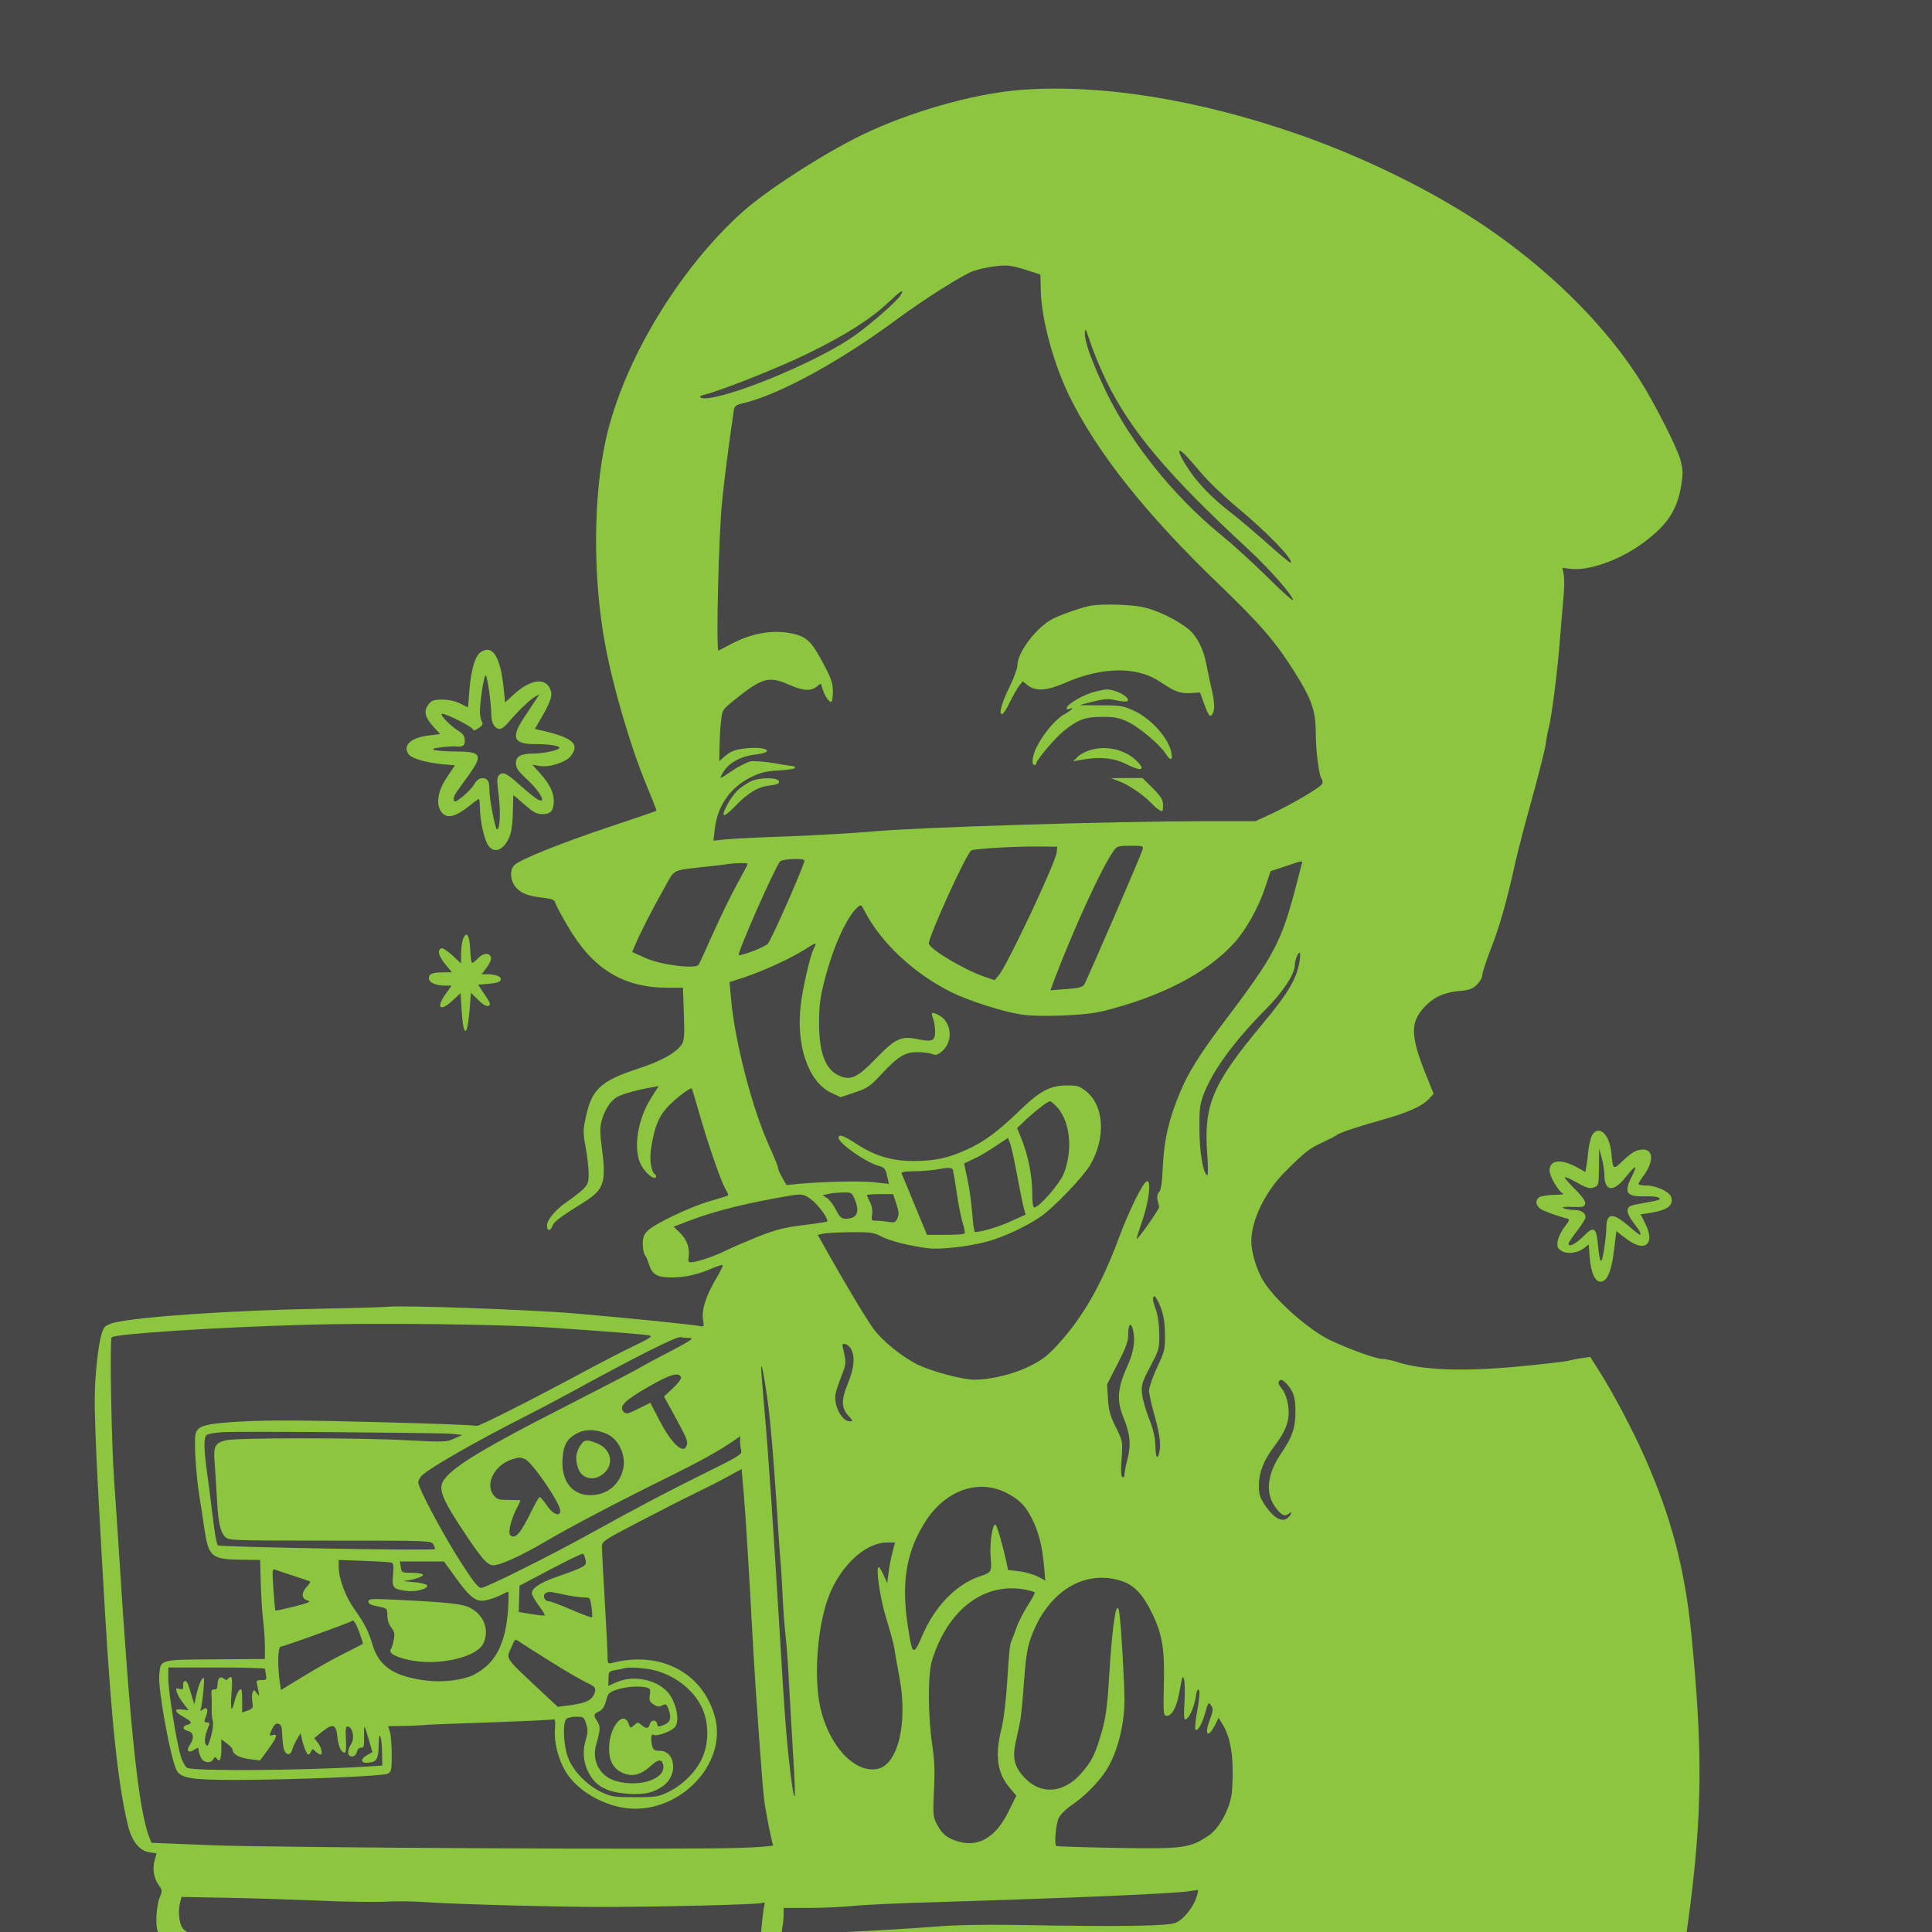 <svg xmlns="http://www.w3.org/2000/svg" xmlns:xlink="http://www.w3.org/1999/xlink" version="1.1" width="1000" height="1000" viewBox="0 0 1000 1000" xml:space="preserve">
<desc>Created with Fabric.js 3.5.0</desc>
<defs>
</defs>
<rect x="0" y="0" width="100%" height="100%" fill="#474747"/>
<g transform="matrix(0.098 0 0 -0.098 457.103 520.189)" id="694245">
<filter id="SVGID_4776" y="-21.23%" height="142.46%" x="-21.43%" width="142.86%">
	<feGaussianBlur in="SourceAlpha" stdDeviation="23.5"/>
	<feOffset dx="74" dy="-74" result="oBlur"/>
	<feFlood flood-color="rgb(0,146,69)" flood-opacity="1"/>
	<feComposite in2="oBlur" operator="in"/>
	<feMerge>
		<feMergeNode/>
		<feMergeNode in="SourceGraphic"/>
	</feMerge>
</filter>
<path style="stroke: none; stroke-width: 0; stroke-dasharray: none; stroke-linecap: butt; stroke-dashoffset: 0; stroke-linejoin: miter; stroke-miterlimit: 4; is-custom-font: none; font-file-url: none; fill: rgb(140,198,63); fill-rule: nonzero; opacity: 1;filter: url(#SVGID_4776);" transform=" translate(-4679.335, -4914.969)" d="M 5309 9820 c -242 -22 -567 -116 -812 -234 c -206 -100 -504 -292 -634 -408 c -339 -304 -633 -795 -723 -1206 c -66 -302 -68 -724 -4 -1072 c 40 -222 133 -539 215 -739 c 33 -79 59 -145 57 -146 c -2 -2 -112 -40 -245 -84 c -263 -88 -476 -174 -505 -203 c -26 -26 -23 -80 7 -117 c 29 -33 63 -46 146 -56 c 44 -5 58 -10 62 -25 c 3 -11 33 -68 68 -127 c 131 -224 291 -322 525 -323 l 82 0 l 5 -137 c 4 -119 2 -142 -12 -163 c -31 -45 -108 -88 -238 -130 c -189 -63 -236 -107 -267 -249 c -16 -74 -16 -86 -2 -164 c 9 -46 16 -108 16 -138 c 0 -49 -4 -58 -32 -86 c -18 -16 -54 -44 -79 -61 c -61 -41 -109 -97 -109 -127 c 0 -32 18 -32 29 -2 c 9 22 38 45 167 125 c 105 66 118 104 94 285 c -11 79 -11 109 -1 146 c 15 55 46 104 81 124 c 25 15 111 39 183 51 l 37 7 l -38 -60 c -74 -114 -99 -274 -55 -357 c 23 -43 68 -80 78 -65 c 3 5 1 12 -5 16 c -20 12 -30 80 -20 139 c 17 107 38 161 81 210 c 38 43 126 112 134 104 c 1 -1 17 -53 34 -113 c 46 -163 117 -372 141 -412 c 11 -20 19 -37 17 -39 c -2 -3 -44 -16 -93 -30 c -107 -30 -299 -122 -334 -159 c -19 -20 -25 -37 -24 -70 c 0 -25 6 -50 11 -57 c 6 -7 16 -30 22 -50 c 18 -54 43 -68 121 -68 c 72 0 139 16 214 49 c 27 11 51 19 54 16 c 3 -2 -13 -35 -35 -72 c -54 -91 -77 -164 -69 -215 c 6 -39 6 -40 -21 -34 c -42 8 -388 43 -658 66 c -231 20 -913 44 -985 35 c -19 -2 -177 -7 -350 -10 c -467 -8 -979 -43 -1101 -75 c -20 -6 -41 -16 -46 -23 c -18 -24 -32 -94 -44 -222 c -15 -173 -11 -291 46 -1275 c 35 -589 69 -915 121 -1131 c 20 -85 60 -137 114 -145 l 38 -6 l -10 -36 c -13 -46 -5 -94 21 -131 c 20 -27 20 -31 5 -67 c -9 -21 -16 -68 -17 -105 c -1 -58 3 -74 29 -116 l 30 -48 l 4006 -2 l 4005 -2 l 22 162 c 73 545 76 880 16 1494 c -35 354 -106 624 -246 941 c -65 147 -173 351 -245 463 l -44 69 l -43 -6 c -23 -3 -58 -10 -77 -15 c -19 -4 -138 -18 -265 -30 c -295 -27 -509 -19 -643 27 c -23 7 -57 14 -73 14 c -30 0 -161 47 -265 95 c -116 53 -299 215 -361 317 c -35 57 -63 151 -63 208 c 0 113 73 263 180 370 c 104 104 126 121 200 155 c 36 17 67 33 70 36 c 10 11 97 41 229 78 c 147 41 222 74 260 115 l 24 26 l -27 67 c -98 237 -101 308 -18 395 c 47 49 102 74 181 81 c 51 4 69 11 92 33 c 16 15 29 38 29 51 c 0 13 20 74 44 136 c 46 115 86 257 130 457 c 14 63 55 220 91 348 c 35 128 67 254 70 280 c 3 26 10 63 15 82 c 16 55 48 311 60 470 c 6 80 15 181 19 225 c 4 43 5 96 1 116 l -7 37 l 38 -5 c 99 -14 264 45 389 137 c 128 95 179 172 201 305 c 9 60 9 81 -5 134 c -16 61 -138 302 -214 421 c -171 270 -437 541 -752 766 c -279 200 -664 395 -1042 528 c -542 190 -1072 274 -1499 236 z m 62 -952 l 65 -21 l 2 -81 c 2 -149 66 -387 151 -561 c 146 -298 403 -622 788 -992 c 226 -218 300 -304 405 -471 c 85 -135 108 -200 108 -308 c 0 -94 17 -234 31 -250 c 5 -6 7 -18 4 -26 c -7 -18 -154 -105 -266 -158 l -87 -40 l -268 0 c -509 -1 -1531 -33 -1763 -55 c -87 -8 -279 -19 -427 -25 c -148 -5 -299 -12 -337 -16 l -68 -7 l 7 59 c 13 123 81 222 191 276 c 53 26 80 32 149 36 c 46 3 84 8 84 13 c 0 5 -4 9 -8 9 c -5 0 -50 7 -101 16 c -51 9 -108 13 -125 10 c -18 -4 -63 -26 -100 -51 c -63 -43 -66 -44 -52 -18 c 30 59 95 96 184 106 c 93 11 57 40 -40 33 c -70 -5 -98 -15 -135 -49 l -23 -20 l 1 74 c 1 41 4 102 8 135 c 6 60 8 63 60 105 c 156 127 190 138 301 89 c 77 -34 117 -35 151 -4 c 15 14 17 13 23 -13 c 9 -34 33 -73 46 -73 c 6 0 10 24 10 53 c 0 44 -8 69 -44 137 c -62 119 -87 147 -148 165 c -103 30 -224 14 -341 -47 c -34 -18 -66 -35 -71 -37 c -14 -6 1 620 19 789 c 12 120 36 302 61 476 c 4 27 9 32 57 43 c 192 48 509 222 810 445 c 141 104 348 235 400 252 c 61 20 150 33 192 27 c 17 -2 60 -13 96 -25 z m -671 -127 c -15 -29 -150 -148 -243 -215 c -171 -123 -597 -306 -769 -331 c -49 -7 -69 8 -25 18 c 84 20 392 142 543 216 c 202 99 333 182 427 271 c 64 61 85 74 67 41 z m 1084 -456 c 130 -265 323 -494 751 -890 c 114 -106 235 -244 235 -268 c 0 -6 -62 49 -137 124 c -76 75 -185 174 -243 221 c -248 202 -475 484 -605 752 c -76 158 -115 265 -114 314 c 0 31 5 23 30 -53 c 16 -49 54 -139 83 -200 z m 502 -487 c 41 -48 125 -128 187 -179 c 157 -130 301 -278 285 -294 c -2 -3 -56 41 -119 98 c -63 56 -152 132 -199 168 c -104 81 -176 157 -229 239 c -46 71 -55 106 -20 74 c 12 -10 55 -58 95 -106 z m -764 -2003 c -6 -55 -260 -594 -305 -648 l -23 -27 l -55 19 c -105 36 -280 140 -292 173 c -8 24 197 477 224 493 c 15 10 248 23 369 21 l 85 -1 l -3 -30 z m 453 13 c -12 -39 -297 -697 -309 -714 c -9 -11 -35 -17 -94 -21 l -83 -6 l 24 64 c 99 261 249 588 309 671 c 18 26 24 28 89 28 c 68 0 70 -1 64 -22 z m -1785 -56 c 0 -22 -169 -407 -193 -439 c -12 -16 -145 -68 -154 -60 c -9 10 188 457 218 494 c 13 14 129 19 129 5 z m 2626 -19 c -2 -10 -18 -70 -35 -135 c -73 -276 -112 -351 -371 -693 c -129 -171 -191 -269 -235 -374 c -59 -139 -86 -253 -92 -391 c -4 -88 -10 -129 -20 -139 c -9 -9 -12 -24 -9 -40 c 4 -14 8 -32 9 -39 c 2 -10 -114 -175 -119 -169 c -1 1 13 47 32 102 c 35 105 46 211 22 203 c -21 -7 -94 -155 -149 -303 c -90 -243 -189 -416 -324 -563 c -55 -59 -83 -80 -151 -113 c -85 -41 -196 -68 -285 -69 c -65 0 -222 42 -302 80 c -81 40 -185 124 -232 188 c -37 50 -147 234 -239 397 l -56 100 l 28 6 c 15 4 80 7 145 8 c 107 1 122 -1 166 -24 c 48 -24 144 -48 246 -61 c 64 -8 217 10 315 37 c 83 23 203 79 277 130 c 69 47 222 207 260 270 c 87 145 76 320 -23 395 c -32 25 -46 29 -98 28 c -89 0 -141 -28 -249 -132 c -119 -114 -186 -164 -278 -206 c -101 -46 -167 -60 -279 -61 c -119 0 -207 26 -305 90 c -72 47 -95 54 -95 32 c 0 -28 144 -129 210 -147 c 32 -9 38 -15 46 -53 l 10 -43 l -80 9 c -77 8 -270 3 -401 -9 l -60 -6 l -23 40 c -12 22 -22 45 -22 52 c 0 7 -20 56 -44 109 c -92 201 -184 556 -204 784 l -8 87 l 81 26 c 100 34 243 99 318 147 c 59 38 64 39 47 6 c -19 -34 -60 -212 -70 -302 c -25 -214 41 -404 160 -461 l 51 -24 l 74 25 c 67 22 81 32 138 93 c 89 96 127 120 193 120 c 29 0 64 -4 78 -10 c 22 -8 31 -5 56 18 c 57 51 46 153 -20 187 c -38 20 -44 16 -30 -19 c 5 -15 10 -45 10 -67 c 0 -50 -15 -56 -89 -41 c -90 19 -120 5 -221 -99 c -98 -102 -135 -120 -193 -95 c -75 31 -109 117 -110 276 c 0 92 5 136 27 221 c 45 180 117 340 175 393 c 19 17 20 16 37 -16 c 87 -169 259 -331 459 -431 c 90 -45 268 -102 368 -118 c 97 -15 335 -6 427 16 c 308 75 553 201 697 359 c 64 69 133 193 168 301 l 27 81 l 76 25 c 97 33 94 32 88 12 z m -2926 1 c 0 -3 -26 -53 -59 -112 c -32 -59 -88 -174 -125 -257 c -37 -82 -70 -156 -75 -163 c -15 -25 -203 -1 -283 36 l -68 31 l 16 38 c 25 60 91 189 151 295 c 62 110 35 96 228 118 c 50 5 101 12 115 14 c 43 6 100 6 100 0 z m 2911 -534 c -18 -83 -64 -158 -191 -310 c -265 -317 -312 -428 -293 -687 c 5 -62 5 -113 1 -113 c -20 0 -42 120 -42 240 c -1 106 2 134 21 184 c 48 128 163 285 331 454 c 90 91 152 185 152 234 c 0 26 22 75 27 61 c 3 -7 0 -36 -6 -63 z m -1271 -757 c 64 -78 77 -223 30 -343 c -21 -54 -130 -180 -156 -180 c -8 0 -11 26 -11 78 c -1 89 -21 195 -56 281 l -24 60 l 41 39 c 60 56 119 102 133 102 c 6 0 26 -17 43 -37 z m -215 -363 c 14 -74 29 -149 34 -166 l 9 -32 l -77 -35 c -63 -29 -156 -57 -190 -57 c -5 0 -11 44 -15 98 c -4 53 -15 134 -25 180 l -18 84 l 51 24 c 29 13 81 44 116 68 l 65 43 l 13 -35 c 7 -20 23 -97 37 -172 z m -341 38 c 2 -7 12 -64 21 -127 c 9 -62 24 -134 32 -158 c 8 -24 12 -47 8 -51 c -3 -4 -50 -7 -102 -7 l -96 0 l -64 155 c -35 85 -66 161 -70 168 c -4 9 12 12 63 13 c 38 0 89 4 114 8 c 68 13 90 12 94 -1 z m -519 -154 c 29 -70 13 -104 -49 -104 c -21 0 -31 10 -50 48 c -13 26 -35 54 -48 62 l -23 14 l 30 7 c 17 4 51 7 77 8 c 46 1 48 -1 63 -35 z m -221 -9 c 39 -34 85 -100 75 -110 c -3 -2 -60 -11 -128 -19 c -102 -13 -144 -24 -240 -62 c -64 -26 -141 -59 -171 -74 c -57 -29 -151 -60 -180 -60 c -13 0 -16 6 -12 25 c 8 46 -8 94 -44 129 l -35 34 l 78 30 c 140 54 311 96 543 135 c 57 10 73 6 114 -28 z m 441 -16 c 14 -41 15 -56 6 -76 c -10 -23 -16 -25 -49 -19 c -20 3 -49 6 -64 6 c -25 0 -26 2 -21 33 c 3 21 -1 46 -11 65 c -9 17 -16 33 -16 37 c 0 3 31 5 69 5 l 69 0 l 17 -51 z m 1396 -546 c 16 -43 22 -81 23 -143 c 1 -80 -2 -91 -42 -176 c -23 -50 -42 -105 -42 -121 c 0 -17 11 -68 24 -114 c 30 -106 40 -169 31 -208 c -11 -49 -20 -36 -22 32 c -1 44 -11 85 -33 141 c -17 43 -34 102 -37 130 c -5 48 -1 60 43 145 c 48 91 49 96 48 175 c -1 47 -8 99 -18 125 c -18 49 -20 71 -7 71 c 5 0 20 -26 32 -57 z m -3219 -108 c 350 -24 492 -36 517 -41 c 21 -4 7 -14 -80 -56 c -57 -27 -169 -85 -249 -128 c -313 -168 -573 -299 -582 -294 c -6 4 -243 13 -527 20 c -375 10 -566 11 -699 4 c -204 -11 -247 -22 -258 -66 c -9 -36 2 -217 20 -329 c 8 -49 20 -126 26 -170 c 23 -152 37 -164 200 -166 l 95 -1 l 3 -116 c 2 -65 7 -153 12 -197 c 6 -44 10 -109 10 -145 l 0 -65 l -262 -2 c -298 -2 -289 1 -296 -85 c -6 -82 63 -455 94 -505 c 24 -38 82 -47 309 -47 c 314 1 779 20 804 33 c 19 11 21 20 21 99 c 0 48 -4 102 -9 120 l -10 32 l 67 1 c 37 0 85 2 107 4 c 22 3 186 9 363 15 c 178 6 329 13 336 16 c 9 4 11 -11 8 -54 c -5 -68 17 -154 55 -219 c 54 -93 177 -171 302 -193 c 285 -50 562 226 486 486 c -66 228 -286 342 -537 279 c -27 -7 -28 -6 -28 36 c 0 24 -7 157 -15 294 c -8 138 -15 264 -15 281 c 0 30 5 34 203 137 c 111 58 245 126 297 151 c 52 25 127 63 166 85 l 72 39 l 11 -126 c 10 -117 25 -356 51 -837 c 12 -208 46 -688 56 -775 c 7 -61 41 -237 49 -249 c 2 -4 -80 -11 -183 -14 c -304 -10 -2429 1 -2779 14 l -322 13 l -10 25 c -57 141 -102 561 -161 1501 c -6 91 -17 264 -26 385 c -15 219 -24 748 -13 759 c 18 18 549 53 1024 66 c 370 11 1039 3 1297 -15 z m 3072 -7 c 15 -59 6 -121 -31 -202 c -50 -110 -55 -178 -18 -266 c 35 -88 41 -142 21 -219 c -9 -34 -16 -72 -16 -82 c 0 -12 -4 -17 -11 -13 c -7 4 -9 36 -4 98 c 6 90 6 91 -31 166 c -30 60 -38 90 -41 150 l -5 75 l 56 109 c 45 88 56 118 56 157 c 0 51 13 66 24 27 z m -2339 -48 c 24 0 2 -15 -105 -71 c -74 -38 -146 -77 -160 -86 c -13 -9 -193 -102 -400 -208 c -471 -240 -628 -340 -646 -409 c -10 -41 17 -99 112 -242 c 99 -150 129 -184 161 -184 c 38 0 157 55 283 130 c 125 73 375 205 645 338 c 171 85 254 131 333 184 l 42 29 l 0 -28 c 0 -15 3 -37 6 -49 c 5 -18 -18 -32 -203 -123 c -201 -100 -314 -159 -608 -321 c -208 -115 -540 -280 -563 -280 c -15 0 -43 36 -108 137 c -95 149 -224 391 -224 421 c 0 10 10 28 23 39 c 46 42 284 178 532 304 c 77 39 194 101 260 137 c 324 178 551 292 570 287 c 11 -3 34 -5 50 -5 z m 852 -60 c 21 -41 15 -100 -18 -181 c -36 -88 -35 -129 6 -173 c 22 -24 22 -26 5 -26 c -43 0 -87 84 -76 145 c 4 18 18 61 32 96 c 25 61 25 72 8 142 c -6 25 -4 28 12 25 c 10 -2 24 -14 31 -28 z m -437 -305 c 11 -88 29 -302 40 -475 c 11 -173 22 -335 25 -360 c 2 -25 7 -101 10 -170 c 3 -69 10 -159 15 -200 c 5 -41 14 -163 19 -270 c 6 -107 16 -278 22 -380 c 15 -232 9 -267 -14 -85 c -21 169 -31 296 -57 735 c -35 578 -59 934 -80 1173 c -11 128 -20 237 -19 242 c 2 31 21 -71 39 -210 z m -462 157 c 2 -8 -17 -33 -43 -57 l -47 -44 l 43 -78 c 73 -134 79 -147 79 -169 c 0 -12 -7 -24 -15 -28 c -27 -10 -80 50 -130 147 l -49 95 l -63 -31 c -55 -28 -65 -30 -78 -17 c -27 28 4 60 130 132 c 118 68 163 80 173 50 z m 3199 -34 c 36 -41 46 -70 46 -148 c 0 -83 -17 -134 -72 -214 c -76 -110 -89 -210 -37 -285 c 32 -46 52 -56 74 -39 c 13 11 14 10 11 -1 c -3 -8 -13 -19 -22 -25 c -28 -18 -69 6 -109 63 c -33 48 -38 62 -38 112 c 0 68 25 132 79 204 c 51 68 70 107 77 157 c 7 53 -11 125 -38 155 c -11 12 -17 26 -13 32 c 9 16 19 13 42 -11 z m -3589 -265 c 64 -30 102 -118 83 -190 c -22 -83 -88 -133 -173 -133 c -95 0 -153 75 -146 189 c 4 77 24 111 81 140 c 43 21 99 19 155 -6 z m -819 1 l 54 -6 l -43 -19 c -41 -19 -54 -19 -249 -9 c -248 14 -900 14 -956 0 c -57 -13 -67 -32 -61 -110 c 3 -36 8 -119 12 -185 c 7 -138 17 -188 45 -216 c 18 -18 37 -19 554 -19 c 531 0 534 0 545 -21 c 7 -11 10 -22 8 -24 c -9 -9 -1138 11 -1147 20 c -5 6 -17 69 -25 140 c -9 72 -22 180 -31 240 c -18 136 -19 189 -2 203 c 7 6 46 13 87 15 c 106 5 1144 -3 1209 -9 z m 384 -133 c 38 -15 187 -232 187 -273 c 0 -34 -38 -20 -70 27 c -17 25 -34 45 -38 45 c -5 0 -25 -36 -47 -80 c -50 -102 -76 -136 -100 -127 c -14 6 -16 14 -11 48 c 4 22 18 63 31 89 c 14 27 25 51 25 52 c 0 2 -27 3 -61 3 c -52 0 -64 3 -80 24 c -49 60 4 162 99 191 c 37 11 37 11 65 1 z m 2542 -178 c 68 -34 102 -68 136 -136 c 36 -70 55 -146 64 -250 l 7 -78 l -39 21 c -22 11 -66 24 -99 28 l -59 7 l -8 40 c -15 71 -48 190 -57 198 c -15 16 -33 -94 -27 -168 c 7 -81 6 -83 -58 -104 c -123 -42 -235 -156 -301 -309 c -50 -115 -54 -112 -79 53 c -35 232 -5 396 99 554 c 106 159 276 217 421 144 z m -600 -314 c -8 -29 -17 -77 -21 -108 l -7 -56 l -19 43 c -10 23 -22 42 -26 42 c -17 0 8 -171 41 -275 c 19 -60 38 -130 42 -155 c 3 -25 16 -94 27 -155 c 45 -242 -9 -460 -118 -481 c -121 -23 -256 125 -301 327 c -32 149 -18 388 33 550 c 56 179 197 319 321 319 l 41 0 l -13 -51 z m -1621 -41 c 7 -31 -1 -36 -154 -90 c -86 -30 -130 -59 -130 -86 c 0 -8 16 -37 36 -64 c 20 -27 35 -51 32 -53 c -2 -2 -34 1 -70 7 l -67 11 l 2 69 l 2 70 l 165 87 c 91 48 168 85 171 82 c 4 -3 9 -18 13 -33 z m -1025 -14 c 10 -3 12 -18 8 -64 c -6 -69 -1 -75 65 -85 c 51 -8 121 10 115 28 c -2 7 -34 15 -73 18 c -38 3 -58 6 -44 7 c 44 4 101 23 95 33 c -4 5 -30 9 -59 9 c -52 0 -54 1 -58 30 l -5 30 l 117 0 l 116 0 l 57 -79 c 79 -110 110 -135 160 -127 c 21 4 56 15 78 26 c 21 11 41 20 44 20 c 3 0 3 -39 0 -87 c -12 -188 -67 -294 -183 -352 c -56 -28 -164 -41 -249 -30 c -169 21 -248 73 -283 185 c -24 79 -41 112 -97 192 c -47 65 -83 162 -83 223 l 0 37 l 133 -5 c 72 -2 138 -7 146 -9 z m -514 -71 c 44 -14 82 -27 84 -29 c 3 -2 -5 -14 -17 -27 c -31 -33 -29 -65 4 -73 c 21 -6 8 -12 -70 -32 c -53 -13 -98 -23 -100 -21 c -2 2 -7 53 -11 113 c -7 104 -6 109 11 102 c 11 -4 55 -19 99 -33 z m 4378 -29 c 62 -22 109 -75 155 -172 c 53 -111 65 -187 60 -382 c -3 -148 -2 -155 16 -155 c 29 0 54 50 69 140 c 12 69 15 76 22 51 c 4 -16 5 -70 2 -122 c -4 -72 -3 -92 7 -88 c 19 7 46 69 53 121 c 4 28 9 41 16 34 c 6 -6 3 -44 -8 -106 c -10 -52 -14 -99 -10 -103 c 11 -12 35 29 52 90 c 15 54 17 57 30 38 c 13 -18 12 -27 -6 -76 c -31 -81 -10 -101 28 -27 l 18 37 l 16 -25 c 50 -78 67 -188 55 -360 c -6 -87 -65 -198 -125 -238 c -98 -65 -132 -70 -483 -64 c -173 3 -317 8 -320 10 c -12 11 -2 121 14 150 c 9 18 42 50 74 71 c 63 43 135 116 175 178 c 57 87 97 238 97 369 c 0 92 -16 374 -26 454 c -13 106 -37 -32 -54 -314 c -11 -185 -20 -246 -52 -345 c -27 -86 -43 -116 -91 -173 c -92 -110 -214 -123 -302 -32 c -55 56 -68 104 -50 188 c 8 34 18 85 24 112 c 5 28 15 121 20 208 c 8 110 17 176 32 220 c 85 255 288 383 492 311 z m -515 -43 c 23 -5 45 -11 48 -14 c 3 -2 -13 -33 -35 -67 c -22 -34 -50 -87 -61 -119 c -11 -31 -23 -63 -27 -71 c -9 -23 -12 -52 -23 -225 c -6 -93 -18 -194 -30 -240 c -35 -141 -22 -234 45 -312 l 34 -40 l -40 -81 c -70 -144 -165 -197 -280 -157 c -53 19 -75 39 -101 90 c -19 36 -20 51 -14 175 c 5 101 3 162 -9 239 c -23 157 -24 372 -2 446 c 83 271 276 418 495 376 z m -2438 -26 c 36 -8 81 -14 102 -15 c 36 0 36 0 43 -51 c 4 -27 5 -52 3 -54 c -2 -3 -51 15 -109 40 c -57 25 -111 45 -120 45 c -22 0 -34 31 -17 42 c 17 10 21 10 98 -7 z m -1080 -202 c 11 -30 19 -57 18 -58 c -2 -2 -48 -25 -103 -53 c -55 -27 -152 -82 -215 -121 l -115 -70 l -7 47 c -12 89 -9 182 6 182 c 14 0 366 127 374 135 c 10 10 21 -7 42 -62 z m 1000 -146 c 74 -47 161 -98 192 -113 c 52 -25 57 -30 51 -53 c -10 -40 -41 -58 -122 -69 l -74 -10 l -61 57 c -234 220 -213 188 -179 269 c 13 32 15 33 36 19 c 12 -9 83 -54 157 -100 z m -1499 -44 c 0 -5 3 -20 5 -34 c 4 -23 1 -26 -23 -25 c -16 0 -27 -4 -27 -9 c 1 -6 5 -26 9 -45 c 7 -33 6 -34 -8 -15 c -14 19 -16 19 -22 2 c -4 -9 -4 -32 -1 -50 c 5 -29 3 -34 -24 -44 l -30 -11 l 0 65 c 0 55 -2 64 -14 54 c -8 -6 -19 -32 -25 -56 c -18 -70 -24 -53 -17 40 c 5 54 3 85 -3 85 c -5 0 -13 -5 -16 -10 c -5 -8 -11 -7 -20 0 c -20 17 -35 4 -35 -29 c 0 -21 -5 -28 -17 -27 c -14 1 -17 -6 -15 -29 c 2 -29 2 -41 1 -87 c 0 -13 2 -35 6 -50 c 4 -15 0 -50 -10 -84 c -14 -49 -18 -55 -27 -40 c -10 17 -4 50 18 104 c 3 6 -1 12 -10 12 c -19 0 -19 1 -6 35 c 13 34 4 50 -18 33 c -14 -11 -15 -10 -8 12 c 3 14 9 57 12 95 c 5 61 4 68 -9 53 c -7 -10 -20 -43 -27 -75 l -13 -58 l -15 50 c -8 28 -17 56 -21 63 c -9 20 -26 10 -23 -15 c 2 -17 -1 -20 -19 -16 c -19 5 -20 3 -14 -18 c 4 -13 20 -40 35 -59 l 27 -36 l -33 4 c -46 6 -43 -12 6 -39 c 45 -25 49 -34 20 -42 c -28 -7 -25 -25 5 -33 c 29 -7 33 -38 9 -72 c -21 -31 -9 -47 22 -27 c 21 13 24 13 24 1 c 0 -8 5 -27 12 -41 c 13 -29 52 -34 66 -9 c 6 11 11 13 16 5 c 16 -25 26 -8 26 44 l 0 56 l 30 -23 c 17 -12 30 -27 30 -33 c 0 -23 36 -43 90 -49 l 55 -7 l 42 58 c 47 64 53 84 24 76 c -19 -5 -19 -3 -4 30 c 12 25 21 33 34 30 c 15 -4 19 -16 20 -52 c 1 -25 4 -59 8 -76 c 8 -38 36 -45 45 -10 c 4 14 15 39 26 57 l 19 31 l 6 -29 c 10 -44 27 -84 35 -84 c 4 0 11 7 14 16 c 6 16 8 16 24 0 c 10 -9 22 -16 25 -16 c 14 0 6 38 -13 62 l -19 25 l 39 32 c 59 47 76 43 83 -25 c 6 -54 20 -84 39 -84 c 6 0 9 28 6 70 c -3 59 -1 70 11 68 c 26 -5 36 -63 17 -92 c -23 -35 -21 -66 4 -66 c 12 0 22 9 26 24 c 3 14 12 23 22 22 c 14 -1 17 9 16 57 c -1 32 0 56 3 54 c 2 -3 12 -33 22 -69 l 19 -65 l -30 -17 c -35 -21 -32 -42 6 -39 c 46 3 56 19 57 92 c 1 88 17 52 18 -41 l 1 -66 l -92 -6 c -347 -21 -904 -24 -939 -6 c -10 6 -25 34 -34 63 c -23 81 -65 342 -65 408 l 0 59 l 255 0 c 140 0 255 -3 256 -7 z m 2041 -4 c 116 -25 218 -101 265 -198 c 39 -80 40 -191 1 -273 c -33 -71 -101 -138 -176 -175 c -53 -26 -66 -28 -177 -28 c -110 0 -125 2 -178 27 c -76 36 -150 112 -176 183 c -24 63 -29 183 -9 203 c 7 7 30 12 53 12 c 38 0 41 -2 52 -38 c 10 -32 9 -48 -3 -88 c -19 -64 -10 -130 26 -187 c 37 -59 96 -87 198 -94 c 88 -6 138 6 189 44 c 76 58 61 183 -22 183 c -25 0 -34 5 -39 23 c -9 36 -7 69 5 62 c 18 -12 101 19 117 43 c 20 30 10 102 -23 158 c -49 84 -191 121 -290 75 l -41 -18 l 1 38 c 0 37 2 39 35 45 c 19 3 40 7 45 9 c 22 8 97 4 147 -6 z m -25 -95 c 18 -5 21 -11 16 -39 c -4 -28 -1 -36 20 -50 c 20 -13 30 -14 46 -5 c 18 9 23 7 31 -15 c 19 -50 13 -74 -22 -88 c -30 -12 -33 -12 -36 5 c -4 24 -33 23 -39 -2 c -6 -24 -20 -25 -45 -3 c -17 15 -19 15 -38 -2 c -19 -17 -20 -17 -29 9 c -28 73 -102 -20 -103 -129 c -1 -65 21 -108 68 -130 c 50 -24 96 -14 145 29 c 45 41 64 45 72 14 c 20 -74 -119 -124 -248 -88 c -85 24 -130 106 -105 193 c 22 77 23 96 6 122 c -22 33 -20 40 9 53 c 17 8 29 25 37 56 c 10 40 16 45 57 59 c 48 16 121 21 158 11 z m 2903 -1108 c -17 -54 -68 -116 -108 -134 c -41 -18 -293 -22 -832 -12 c -176 3 -331 0 -430 -8 c -148 -12 -429 -28 -699 -39 l -124 -6 l 6 39 c 4 22 7 54 7 72 l 0 32 l 133 0 c 72 0 175 5 227 10 c 52 6 244 15 425 20 c 725 22 1294 46 1360 59 c 22 4 42 6 43 5 c 2 -2 -1 -18 -8 -38 z m -4644 -17 c 148 -7 312 -9 363 -6 c 51 4 150 2 220 -3 c 158 -11 695 -25 941 -25 c 310 1 804 13 824 21 c 16 6 18 4 13 -17 c -3 -13 -9 -56 -12 -95 l -7 -70 l -657 -12 c -814 -15 -1868 -16 -2101 -2 c -199 12 -272 28 -296 66 c -18 27 -23 91 -11 136 l 7 26 l 222 -4 c 123 -2 345 -9 494 -15 z" stroke-linecap="round"/>
</g>
<g transform="matrix(0.098 0 0 -0.098 565.917 334.448)" id="162989">
<filter id="SVGID_4777" y="-1287.9%" height="2675.8%" x="-680.25%" width="1460.5%">
	<feGaussianBlur in="SourceAlpha" stdDeviation="23.5"/>
	<feOffset dx="74" dy="-74" result="oBlur"/>
	<feFlood flood-color="rgb(0,146,69)" flood-opacity="1"/>
	<feComposite in2="oBlur" operator="in"/>
	<feMerge>
		<feMergeNode/>
		<feMergeNode in="SourceGraphic"/>
	</feMerge>
</filter>
<path style="stroke: none; stroke-width: 0; stroke-dasharray: none; stroke-linecap: butt; stroke-dashoffset: 0; stroke-linejoin: miter; stroke-miterlimit: 4; is-custom-font: none; font-file-url: none; fill: rgb(140,198,63); fill-rule: nonzero; opacity: 1;filter: url(#SVGID_4777);" transform=" translate(-5795.236, -6814.881)" d="M 5710 7103 c -43 -7 -153 -45 -200 -68 c -88 -45 -189 -176 -190 -248 c 0 -16 -18 -66 -40 -110 c -43 -89 -60 -147 -41 -147 c 6 0 25 28 41 63 c 17 34 39 73 49 86 l 19 24 l 27 -21 c 42 -33 101 -29 197 13 c 196 86 380 88 503 5 c 75 -51 104 -62 158 -59 l 52 3 l 20 -56 c 24 -66 33 -78 45 -58 c 14 21 12 65 -6 140 c -8 36 -19 89 -25 119 c -15 82 -48 148 -91 186 c -59 50 -169 104 -245 120 c -63 14 -214 18 -273 8 z" stroke-linecap="round"/>
</g>
<g transform="matrix(0.098 0 0 -0.098 563.252 369.161)" id="456980">
<filter id="SVGID_4778" y="-1887.59%" height="3875.18%" x="-1032.24%" width="2164.48%">
	<feGaussianBlur in="SourceAlpha" stdDeviation="23.5"/>
	<feOffset dx="74" dy="-74" result="oBlur"/>
	<feFlood flood-color="rgb(0,146,69)" flood-opacity="1"/>
	<feComposite in2="oBlur" operator="in"/>
	<feMerge>
		<feMergeNode/>
		<feMergeNode in="SourceGraphic"/>
	</feMerge>
</filter>
<path style="stroke: none; stroke-width: 0; stroke-dasharray: none; stroke-linecap: butt; stroke-dashoffset: 0; stroke-linejoin: miter; stroke-miterlimit: 4; is-custom-font: none; font-file-url: none; fill: rgb(140,198,63); fill-rule: nonzero; opacity: 1;filter: url(#SVGID_4778);" transform=" translate(-5768.036, -6459.375)" d="M 5737 6649 c -65 -15 -157 -68 -157 -90 c 0 -5 7 -6 15 -3 c 30 12 14 -5 -30 -30 c -47 -28 -108 -101 -144 -173 c -22 -44 -28 -93 -11 -93 c 6 0 10 4 10 9 c 0 16 101 136 143 169 c 77 62 114 76 202 76 c 64 1 91 -4 134 -24 c 59 -26 173 -121 204 -170 c 25 -39 38 -38 31 3 c -15 78 -105 180 -199 224 c -55 25 -70 28 -173 28 c -61 0 -112 1 -112 1 c 0 1 32 10 71 19 c 60 15 80 16 122 6 c 28 -6 54 -8 59 -3 c 11 11 -19 36 -61 51 c -39 13 -51 13 -104 0 z" stroke-linecap="round"/>
</g>
<g transform="matrix(0.098 0 0 -0.098 565.944 385.387)" id="106462">
<filter id="SVGID_4779" y="-6741.33%" height="13582.66%" x="-2080.71%" width="4261.42%">
	<feGaussianBlur in="SourceAlpha" stdDeviation="23.5"/>
	<feOffset dx="74" dy="-74" result="oBlur"/>
	<feFlood flood-color="rgb(0,146,69)" flood-opacity="1"/>
	<feComposite in2="oBlur" operator="in"/>
	<feMerge>
		<feMergeNode/>
		<feMergeNode in="SourceGraphic"/>
	</feMerge>
</filter>
<path style="stroke: none; stroke-width: 0; stroke-dasharray: none; stroke-linecap: butt; stroke-dashoffset: 0; stroke-linejoin: miter; stroke-miterlimit: 4; is-custom-font: none; font-file-url: none; fill: rgb(140,198,63); fill-rule: nonzero; opacity: 1;filter: url(#SVGID_4779);" transform=" translate(-5795.69, -6293.159)" d="M 5696 6335 c -22 -7 -49 -23 -60 -35 l -21 -21 l 45 8 c 97 17 171 10 239 -25 c 79 -40 102 -29 48 22 c -64 60 -167 81 -251 51 z" stroke-linecap="round"/>
</g>
<g transform="matrix(0.098 0 0 -0.098 381.627 405.126)" id="874403">
<filter id="SVGID_4780" y="-3835.56%" height="7771.12%" x="-2558.03%" width="5216.06%">
	<feGaussianBlur in="SourceAlpha" stdDeviation="23.5"/>
	<feOffset dx="74" dy="-74" result="oBlur"/>
	<feFlood flood-color="rgb(0,146,69)" flood-opacity="1"/>
	<feComposite in2="oBlur" operator="in"/>
	<feMerge>
		<feMergeNode/>
		<feMergeNode in="SourceGraphic"/>
	</feMerge>
</filter>
<path style="stroke: none; stroke-width: 0; stroke-dasharray: none; stroke-linecap: butt; stroke-dashoffset: 0; stroke-linejoin: miter; stroke-miterlimit: 4; is-custom-font: none; font-file-url: none; fill: rgb(140,198,63); fill-rule: nonzero; opacity: 1;filter: url(#SVGID_4780);" transform=" translate(-3908.292, -6091.056)" d="M 3905 6172 c -22 -11 -54 -33 -71 -49 c -36 -36 -81 -119 -71 -129 c 4 -4 29 15 56 43 c 70 74 125 107 185 113 c 36 4 51 9 51 20 c 0 24 -100 25 -150 2 z" stroke-linecap="round"/>
</g>
<g transform="matrix(0.098 0 0 -0.098 581.256 403.997)" id="419758">
<filter id="SVGID_4781" y="-4280.99%" height="8661.98%" x="-2728%" width="5556%">
	<feGaussianBlur in="SourceAlpha" stdDeviation="23.5"/>
	<feOffset dx="74" dy="-74" result="oBlur"/>
	<feFlood flood-color="rgb(0,146,69)" flood-opacity="1"/>
	<feComposite in2="oBlur" operator="in"/>
	<feMerge>
		<feMergeNode/>
		<feMergeNode in="SourceGraphic"/>
	</feMerge>
</filter>
<path style="stroke: none; stroke-width: 0; stroke-dasharray: none; stroke-linecap: butt; stroke-dashoffset: 0; stroke-linejoin: miter; stroke-miterlimit: 4; is-custom-font: none; font-file-url: none; fill: rgb(140,198,63); fill-rule: nonzero; opacity: 1;filter: url(#SVGID_4781);" transform=" translate(-5952.5, -6102.614)" d="M 5862 6171 c 51 -20 128 -73 168 -116 c 14 -15 33 -31 43 -36 c 15 -8 17 -5 17 26 c 0 31 -9 45 -54 91 l -55 54 l -83 0 l -83 -1 l 47 -18 z" stroke-linecap="round"/>
</g>
<g transform="matrix(0.098 0 0 -0.098 299.76 748.139)" id="671142">
<filter id="SVGID_4782" y="-3755.59%" height="7611.18%" x="-4183.99%" width="8467.98%">
	<feGaussianBlur in="SourceAlpha" stdDeviation="23.5"/>
	<feOffset dx="74" dy="-74" result="oBlur"/>
	<feFlood flood-color="rgb(0,146,69)" flood-opacity="1"/>
	<feComposite in2="oBlur" operator="in"/>
	<feMerge>
		<feMergeNode/>
		<feMergeNode in="SourceGraphic"/>
	</feMerge>
</filter>
<path style="stroke: none; stroke-width: 0; stroke-dasharray: none; stroke-linecap: butt; stroke-dashoffset: 0; stroke-linejoin: miter; stroke-miterlimit: 4; is-custom-font: none; font-file-url: none; fill: rgb(140,198,63); fill-rule: nonzero; opacity: 1;filter: url(#SVGID_4782);" transform=" translate(-3070.005, -2578.602)" d="M 3000 2648 c -23 -37 -25 -71 -9 -117 c 21 -59 91 -70 140 -22 c 51 51 31 126 -41 155 c -57 22 -68 20 -90 -16 z" stroke-linecap="round"/>
</g>
<g transform="matrix(0.098 0 0 -0.098 213.852 836.726)" id="615795">
<filter id="SVGID_4783" y="-2259.15%" height="4618.3%" x="-1220.34%" width="2540.68%">
	<feGaussianBlur in="SourceAlpha" stdDeviation="23.5"/>
	<feOffset dx="74" dy="-74" result="oBlur"/>
	<feFlood flood-color="rgb(0,146,69)" flood-opacity="1"/>
	<feComposite in2="oBlur" operator="in"/>
	<feMerge>
		<feMergeNode/>
		<feMergeNode in="SourceGraphic"/>
	</feMerge>
</filter>
<path style="stroke: none; stroke-width: 0; stroke-dasharray: none; stroke-linecap: butt; stroke-dashoffset: 0; stroke-linejoin: miter; stroke-miterlimit: 4; is-custom-font: none; font-file-url: none; fill: rgb(140,198,63); fill-rule: nonzero; opacity: 1;filter: url(#SVGID_4783);" transform=" translate(-2190.204, -1671.497)" d="M 1880 1826 c 0 -15 10 -19 68 -31 c 29 -6 32 -10 32 -44 c 0 -23 8 -49 21 -64 c 16 -21 19 -34 13 -64 c -4 -21 -11 -43 -15 -49 c -19 -23 39 -51 132 -64 c 144 -20 320 25 354 90 c 36 70 7 153 -67 191 c -44 22 -106 29 -405 44 c -114 5 -133 4 -133 -9 z" stroke-linecap="round"/>
</g>
<g transform="matrix(0.098 0 0 -0.098 246.673 380.907)" id="651696">
<filter id="SVGID_4784" y="-724.06%" height="1548.12%" x="-859.55%" width="1819.1%">
	<feGaussianBlur in="SourceAlpha" stdDeviation="23.5"/>
	<feOffset dx="74" dy="-74" result="oBlur"/>
	<feFlood flood-color="rgb(0,146,69)" flood-opacity="1"/>
	<feComposite in2="oBlur" operator="in"/>
	<feMerge>
		<feMergeNode/>
		<feMergeNode in="SourceGraphic"/>
	</feMerge>
</filter>
<path style="stroke: none; stroke-width: 0; stroke-dasharray: none; stroke-linecap: butt; stroke-dashoffset: 0; stroke-linejoin: miter; stroke-miterlimit: 4; is-custom-font: none; font-file-url: none; fill: rgb(140,198,63); fill-rule: nonzero; opacity: 1;filter: url(#SVGID_4784);" transform=" translate(-2526.236, -6339.253)" d="M 2473 6855 c -29 -21 -51 -96 -59 -204 l -7 -87 l -41 20 c -26 13 -61 21 -95 21 c -46 0 -56 -4 -74 -27 c -25 -34 -18 -66 28 -117 l 35 -38 l -56 -7 c -95 -11 -140 -48 -114 -95 c 13 -25 85 -47 179 -57 l 69 -6 l -40 -60 c -49 -71 -62 -141 -34 -183 c 28 -42 73 -33 153 31 c 23 19 44 34 47 34 c 3 0 6 -21 6 -47 c 0 -65 22 -165 43 -197 c 34 -51 91 -23 118 59 c 7 22 13 77 13 122 c 1 46 2 83 3 83 c 1 0 28 -22 59 -50 c 47 -41 64 -50 95 -50 c 43 0 59 19 59 70 c 0 44 -21 88 -70 143 l -43 48 l 36 -6 c 50 -10 140 18 166 51 c 51 65 12 99 -162 138 l -27 6 l 31 53 c 46 79 61 117 55 143 c -20 79 -105 72 -201 -17 l -42 -39 l -7 68 c -17 174 -59 241 -123 197 z m 46 -208 c 6 -43 11 -98 11 -122 c 0 -45 19 -75 47 -75 c 8 0 29 17 46 38 c 49 57 114 120 139 133 l 22 12 l -19 -29 c -10 -16 -38 -58 -62 -94 c -70 -105 -56 -140 56 -140 c 76 0 131 -8 131 -20 c 0 -11 -83 -30 -134 -30 c -70 0 -96 -14 -96 -51 c 0 -25 11 -41 56 -83 c 79 -72 113 -144 49 -102 c -14 10 -50 39 -80 66 c -73 66 -93 76 -113 57 c -13 -13 -13 -28 -3 -109 c 11 -90 7 -178 -9 -178 c -9 0 -40 160 -40 207 c 0 47 -9 63 -36 63 c -17 0 -31 -10 -44 -32 c -10 -17 -38 -47 -62 -66 c -35 -27 -44 -31 -46 -17 c -2 9 3 26 12 38 c 8 12 38 54 66 92 c 77 108 69 125 -65 126 c -120 1 -163 13 -80 22 c 33 4 67 6 75 5 c 40 -4 50 2 50 31 c 0 22 -8 34 -32 50 c -46 28 -106 91 -87 91 c 23 0 156 -67 161 -81 c 3 -9 11 -8 31 5 c 21 15 25 22 17 36 c -6 10 -10 34 -10 52 c 0 58 23 199 31 191 c 4 -4 12 -43 18 -86 z" stroke-linecap="round"/>
</g>
<g transform="matrix(0.098 0 0 -0.098 233.358 501.454)" id="289676">
<filter id="SVGID_4785" y="-1483.92%" height="3067.84%" x="-1979.74%" width="4059.48%">
	<feGaussianBlur in="SourceAlpha" stdDeviation="23.5"/>
	<feOffset dx="74" dy="-74" result="oBlur"/>
	<feFlood flood-color="rgb(0,146,69)" flood-opacity="1"/>
	<feComposite in2="oBlur" operator="in"/>
	<feMerge>
		<feMergeNode/>
		<feMergeNode in="SourceGraphic"/>
	</feMerge>
</filter>
<path style="stroke: none; stroke-width: 0; stroke-dasharray: none; stroke-linecap: butt; stroke-dashoffset: 0; stroke-linejoin: miter; stroke-miterlimit: 4; is-custom-font: none; font-file-url: none; fill: rgb(140,198,63); fill-rule: nonzero; opacity: 1;filter: url(#SVGID_4785);" transform=" translate(-2390, -5104.723)" d="M 2380 5335 c -5 -14 -10 -49 -10 -77 l 0 -51 l -45 42 c -26 23 -51 41 -58 38 c -24 -8 -17 -38 18 -82 l 37 -45 l -45 0 c -58 0 -77 -8 -77 -31 c 0 -23 36 -39 86 -39 l 34 0 l -30 -42 c -54 -74 -32 -99 33 -39 l 44 41 l 6 -90 c 9 -147 30 -146 42 2 l 7 90 l 38 -37 c 25 -25 44 -36 55 -32 c 13 6 10 15 -20 59 l -35 53 l 37 3 c 60 4 83 11 83 26 c 0 15 -30 26 -73 26 l -28 0 l 26 35 c 15 19 25 42 23 52 c -5 28 -41 27 -68 -2 c -13 -14 -27 -25 -31 -25 c -5 0 -9 32 -11 72 c -3 76 -20 100 -38 53 z" stroke-linecap="round"/>
</g>
<g transform="matrix(0.098 0 0 -0.098 823.014 617.093)" id="59680">
<filter id="SVGID_4786" y="-953.26%" height="2006.52%" x="-1062.09%" width="2224.18%">
	<feGaussianBlur in="SourceAlpha" stdDeviation="23.5"/>
	<feOffset dx="74" dy="-74" result="oBlur"/>
	<feFlood flood-color="rgb(0,146,69)" flood-opacity="1"/>
	<feComposite in2="oBlur" operator="in"/>
	<feMerge>
		<feMergeNode/>
		<feMergeNode in="SourceGraphic"/>
	</feMerge>
</filter>
<path style="stroke: none; stroke-width: 0; stroke-dasharray: none; stroke-linecap: butt; stroke-dashoffset: 0; stroke-linejoin: miter; stroke-miterlimit: 4; is-custom-font: none; font-file-url: none; fill: rgb(140,198,63); fill-rule: nonzero; opacity: 1;filter: url(#SVGID_4786);" transform=" translate(-8427.998, -3920.648)" d="M 8366 4298 c -8 -13 -17 -50 -21 -83 c -3 -33 -8 -72 -11 -86 l -5 -27 l -42 23 c -87 48 -147 41 -147 -16 c 0 -31 49 -113 72 -122 c 7 -3 -13 -6 -45 -6 c -32 -1 -67 -6 -78 -11 c -26 -14 -24 -46 4 -64 c 18 -12 97 -40 145 -52 c 9 -3 3 -16 -18 -42 c -17 -21 -33 -55 -37 -74 c -4 -31 -2 -38 20 -53 c 30 -19 85 -13 121 16 l 23 18 l 5 -67 c 6 -83 30 -135 61 -130 c 33 5 55 59 68 170 l 12 97 l 45 -35 c 52 -39 88 -51 111 -37 c 25 16 24 57 -3 111 l -25 50 l 42 6 c 98 15 132 39 120 84 c -7 28 -79 62 -131 62 c -23 0 -42 4 -42 8 c 0 4 11 24 25 42 c 56 75 55 140 -2 140 c -34 0 -61 -16 -110 -63 c -47 -45 -48 -45 -57 47 c -8 95 -65 148 -100 94 z m 64 -215 c 0 -85 49 -89 112 -9 c 53 67 65 70 34 7 c -46 -90 -31 -111 72 -108 c 56 1 83 -6 71 -18 c -3 -2 -41 -11 -85 -18 c -70 -12 -79 -16 -82 -36 c -2 -14 10 -39 32 -68 c 33 -42 43 -63 32 -63 c -2 0 -31 22 -63 50 c -79 68 -113 65 -113 -12 c 0 -20 -5 -72 -12 -115 c -13 -89 -23 -80 -33 30 c -8 86 -23 94 -75 40 c -37 -39 -80 -61 -80 -41 c 0 5 20 36 45 68 c 25 32 45 65 45 72 c 0 24 -22 38 -59 39 c -20 0 -45 4 -56 9 c -14 6 0 9 45 7 c 58 -2 65 0 68 18 c 2 13 -16 38 -53 75 c -30 30 -55 58 -55 63 c 0 5 29 -7 64 -27 c 54 -30 69 -34 90 -26 c 25 9 26 12 27 107 l 1 98 l 14 -50 c 7 -27 14 -69 14 -92 z" stroke-linecap="round"/>
</g>
</svg>
